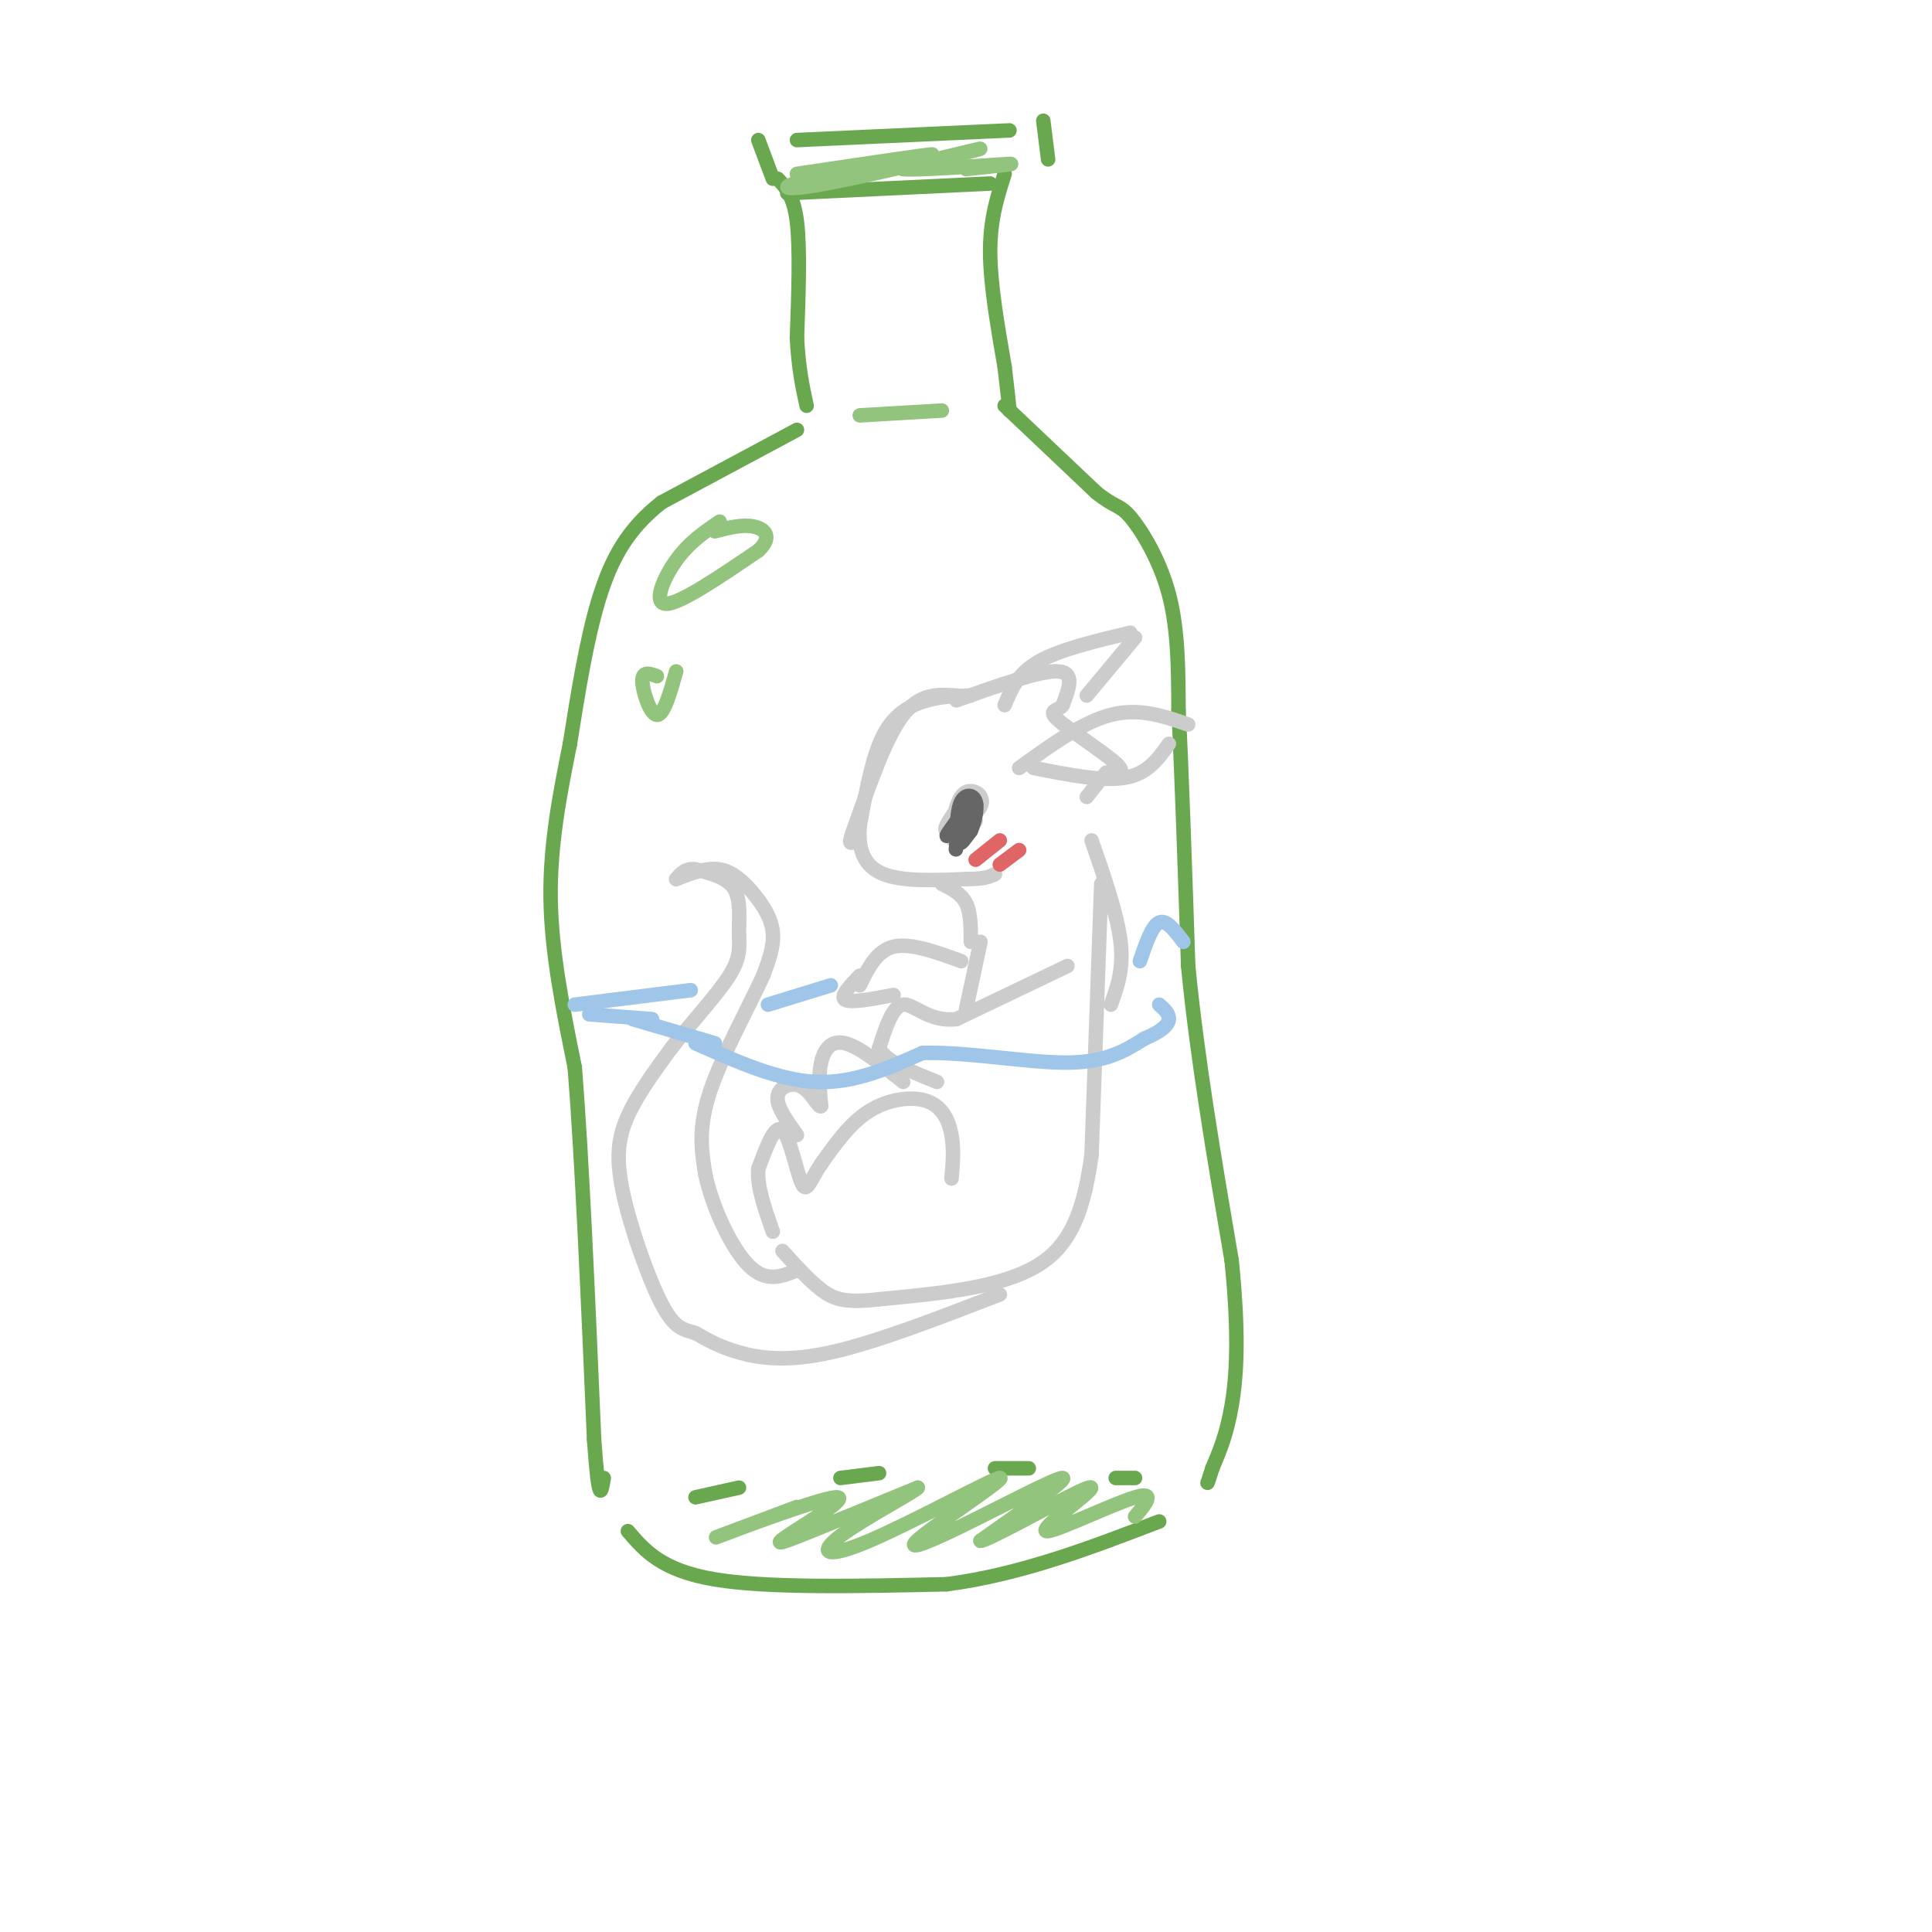 <svg viewBox='0 0 400 400' version='1.1' xmlns='http://www.w3.org/2000/svg' xmlns:xlink='http://www.w3.org/1999/xlink'><g fill='none' stroke='rgb(106,168,79)' stroke-width='3' stroke-linecap='round' stroke-linejoin='round'><path d='M161,37c1.667,1.750 3.333,3.500 4,9c0.667,5.500 0.333,14.750 0,24'/><path d='M165,70c0.333,6.333 1.167,10.167 2,14'/><path d='M208,36c-1.500,4.667 -3.000,9.333 -3,16c0.000,6.667 1.500,15.333 3,24'/><path d='M208,76c0.667,5.500 0.833,7.250 1,9'/><path d='M165,89c0.000,0.000 -28.000,15.000 -28,15'/><path d='M137,104c-6.978,5.444 -10.422,11.556 -13,20c-2.578,8.444 -4.289,19.222 -6,30'/><path d='M118,154c-2.044,10.222 -4.156,20.778 -4,32c0.156,11.222 2.578,23.111 5,35'/><path d='M119,221c1.500,18.667 2.750,47.833 4,77'/><path d='M123,298c1.000,14.167 1.500,11.083 2,8'/><path d='M208,84c0.000,0.000 19.000,18.000 19,18'/><path d='M227,102c4.071,3.250 4.750,2.375 7,5c2.250,2.625 6.071,8.750 8,16c1.929,7.250 1.964,15.625 2,24'/><path d='M244,147c0.667,12.833 1.333,32.917 2,53'/><path d='M246,200c1.833,19.000 5.417,40.000 9,61'/><path d='M255,261c1.578,15.578 1.022,24.022 0,30c-1.022,5.978 -2.511,9.489 -4,13'/><path d='M251,304c-0.833,2.667 -0.917,2.833 -1,3'/><path d='M130,317c3.500,4.083 7.000,8.167 18,10c11.000,1.833 29.500,1.417 48,1'/><path d='M196,328c15.333,-2.000 29.667,-7.500 44,-13'/><path d='M144,310c0.000,0.000 9.000,-2.000 9,-2'/><path d='M174,306c0.000,0.000 8.000,-1.000 8,-1'/><path d='M206,304c0.000,0.000 7.000,0.000 7,0'/><path d='M231,306c0.000,0.000 4.000,0.000 4,0'/><path d='M157,29c0.000,0.000 3.000,8.000 3,8'/><path d='M163,40c0.000,0.000 42.000,-2.000 42,-2'/><path d='M165,29c0.000,0.000 44.000,-2.000 44,-2'/><path d='M216,25c0.000,0.000 1.000,8.000 1,8'/></g>
<g fill='none' stroke='rgb(204,204,204)' stroke-width='3' stroke-linecap='round' stroke-linejoin='round'><path d='M201,144c-2.911,0.067 -5.822,0.133 -9,1c-3.178,0.867 -6.622,2.533 -9,7c-2.378,4.467 -3.689,11.733 -5,19'/><path d='M178,171c-0.422,5.133 1.022,8.467 5,10c3.978,1.533 10.489,1.267 17,1'/><path d='M200,182c3.833,0.000 4.917,-0.500 6,-1'/><path d='M200,165c-2.554,3.393 -5.107,6.786 -4,7c1.107,0.214 5.875,-2.750 7,-5c1.125,-2.250 -1.393,-3.786 -3,-3c-1.607,0.786 -2.304,3.893 -3,7'/><path d='M197,171c-0.422,1.933 0.022,3.267 1,3c0.978,-0.267 2.489,-2.133 4,-4'/><path d='M203,166c-1.250,-0.833 -2.500,-1.667 -3,-1c-0.500,0.667 -0.250,2.833 0,5'/><path d='M198,144c-3.750,-0.250 -7.500,-0.500 -11,4c-3.500,4.500 -6.750,13.750 -10,23'/><path d='M177,171c-1.667,4.333 -0.833,3.667 0,3'/><path d='M198,145c8.667,-3.083 17.333,-6.167 21,-6c3.667,0.167 2.333,3.583 1,7'/><path d='M220,146c-0.810,1.250 -3.333,0.875 -1,3c2.333,2.125 9.524,6.750 12,9c2.476,2.250 0.238,2.125 -2,2'/><path d='M229,160c-1.000,1.167 -2.500,3.083 -4,5'/><path d='M195,183c2.000,1.000 4.000,2.000 5,4c1.000,2.000 1.000,5.000 1,8'/><path d='M226,174c2.667,7.667 5.333,15.333 6,21c0.667,5.667 -0.667,9.333 -2,13'/><path d='M221,200c0.000,0.000 -23.000,11.000 -23,11'/><path d='M198,211c-5.800,0.644 -8.800,-3.244 -11,-3c-2.200,0.244 -3.600,4.622 -5,9'/><path d='M182,217c1.167,2.667 6.583,4.833 12,7'/><path d='M199,199c-5.250,-1.917 -10.500,-3.833 -14,-3c-3.500,0.833 -5.250,4.417 -7,8'/><path d='M228,183c0.000,0.000 -2.000,56.000 -2,56'/><path d='M226,239c-1.822,13.778 -5.378,20.222 -13,24c-7.622,3.778 -19.311,4.889 -31,6'/><path d='M182,269c-7.133,0.844 -9.467,-0.044 -12,-2c-2.533,-1.956 -5.267,-4.978 -8,-8'/><path d='M197,244c0.268,-3.018 0.536,-6.036 0,-9c-0.536,-2.964 -1.875,-5.875 -5,-7c-3.125,-1.125 -8.036,-0.464 -12,2c-3.964,2.464 -6.982,6.732 -10,11'/><path d='M170,241c-2.274,3.357 -2.958,6.250 -4,4c-1.042,-2.250 -2.440,-9.643 -4,-11c-1.560,-1.357 -3.280,3.321 -5,8'/><path d='M157,242c-0.333,3.500 1.333,8.250 3,13'/><path d='M187,224c-4.511,-3.622 -9.022,-7.244 -12,-8c-2.978,-0.756 -4.422,1.356 -5,4c-0.578,2.644 -0.289,5.822 0,9'/><path d='M170,229c-0.560,0.464 -1.958,-2.875 -4,-4c-2.042,-1.125 -4.726,-0.036 -5,2c-0.274,2.036 1.863,5.018 4,8'/><path d='M207,268c-12.867,4.978 -25.733,9.956 -35,12c-9.267,2.044 -14.933,1.156 -19,0c-4.067,-1.156 -6.533,-2.578 -9,-4'/><path d='M144,276c-2.506,-0.794 -4.270,-0.780 -7,-6c-2.730,-5.220 -6.427,-15.675 -8,-23c-1.573,-7.325 -1.021,-11.522 1,-16c2.021,-4.478 5.510,-9.239 9,-14'/><path d='M139,217c3.998,-5.148 9.494,-11.019 12,-15c2.506,-3.981 2.021,-6.072 2,-9c-0.021,-2.928 0.423,-6.694 -1,-9c-1.423,-2.306 -4.711,-3.153 -8,-4'/><path d='M144,180c-2.000,-0.333 -3.000,0.833 -4,2'/><path d='M140,182c3.143,-1.226 6.286,-2.452 9,-2c2.714,0.452 5.000,2.583 7,5c2.000,2.417 3.714,5.119 4,8c0.286,2.881 -0.857,5.940 -2,9'/><path d='M158,202c-2.711,5.978 -8.489,16.422 -11,24c-2.511,7.578 -1.756,12.289 -1,17'/><path d='M146,243c1.400,6.822 5.400,15.378 9,19c3.600,3.622 6.800,2.311 10,1'/><path d='M211,159c6.583,-4.750 13.167,-9.500 19,-11c5.833,-1.500 10.917,0.250 16,2'/><path d='M214,159c7.167,1.417 14.333,2.833 19,2c4.667,-0.833 6.833,-3.917 9,-7'/><path d='M208,146c1.333,-3.250 2.667,-6.500 7,-9c4.333,-2.500 11.667,-4.250 19,-6'/><path d='M235,132c0.000,0.000 -10.000,12.000 -10,12'/><path d='M178,202c-2.083,2.167 -4.167,4.333 -3,5c1.167,0.667 5.583,-0.167 10,-1'/><path d='M203,195c0.000,0.000 -3.000,14.000 -3,14'/></g>
<g fill='none' stroke='rgb(224,102,102)' stroke-width='3' stroke-linecap='round' stroke-linejoin='round'><path d='M207,174c0.000,0.000 -5.000,4.000 -5,4'/><path d='M211,176c0.000,0.000 -4.000,3.000 -4,3'/></g>
<g fill='none' stroke='rgb(159,197,232)' stroke-width='3' stroke-linecap='round' stroke-linejoin='round'><path d='M122,210c0.000,0.000 13.000,1.000 13,1'/><path d='M144,216c8.583,3.833 17.167,7.667 25,8c7.833,0.333 14.917,-2.833 22,-6'/><path d='M191,218c9.378,-0.267 21.822,2.067 30,2c8.178,-0.067 12.089,-2.533 16,-5'/><path d='M237,215c3.689,-1.533 4.911,-2.867 5,-4c0.089,-1.133 -0.956,-2.067 -2,-3'/><path d='M131,211c0.000,0.000 17.000,5.000 17,5'/><path d='M119,208c0.000,0.000 24.000,-3.000 24,-3'/><path d='M159,208c0.000,0.000 13.000,-4.000 13,-4'/><path d='M236,199c1.250,-3.667 2.500,-7.333 4,-8c1.500,-0.667 3.250,1.667 5,4'/></g>
<g fill='none' stroke='rgb(147,196,125)' stroke-width='3' stroke-linecap='round' stroke-linejoin='round'><path d='M149,108c-3.156,2.133 -6.311,4.267 -9,8c-2.689,3.733 -4.911,9.067 -2,9c2.911,-0.067 10.956,-5.533 19,-11'/><path d='M157,114c3.089,-2.867 1.311,-4.533 -1,-5c-2.311,-0.467 -5.156,0.267 -8,1'/><path d='M136,140c-1.511,-0.556 -3.022,-1.111 -3,1c0.022,2.111 1.578,6.889 3,7c1.422,0.111 2.711,-4.444 4,-9'/><path d='M165,36c14.485,-2.164 28.970,-4.329 28,-4c-0.970,0.329 -17.394,3.150 -25,5c-7.606,1.850 -6.394,2.729 3,1c9.394,-1.729 26.970,-6.065 31,-7c4.030,-0.935 -5.485,1.533 -15,4'/><path d='M187,35c2.689,0.356 16.911,-0.756 21,-1c4.089,-0.244 -1.956,0.378 -8,1'/><path d='M178,86c0.000,0.000 17.000,-1.000 17,-1'/><path d='M165,312c-9.788,3.678 -19.576,7.356 -16,6c3.576,-1.356 20.515,-7.745 24,-8c3.485,-0.255 -6.485,5.624 -10,8c-3.515,2.376 -0.576,1.250 5,-1c5.576,-2.250 13.788,-5.625 22,-9'/><path d='M190,308c-0.074,0.550 -11.259,6.424 -16,10c-4.741,3.576 -3.037,4.852 6,1c9.037,-3.852 25.408,-12.833 27,-13c1.592,-0.167 -11.594,8.481 -16,12c-4.406,3.519 -0.032,1.909 8,-2c8.032,-3.909 19.724,-10.117 21,-10c1.276,0.117 -7.862,6.558 -17,13'/><path d='M203,319c1.074,0.120 12.260,-6.081 18,-9c5.740,-2.919 6.033,-2.556 3,0c-3.033,2.556 -9.394,7.303 -7,7c2.394,-0.303 13.541,-5.658 18,-7c4.459,-1.342 2.229,1.329 0,4'/></g>
<g fill='none' stroke='rgb(102,102,102)' stroke-width='3' stroke-linecap='round' stroke-linejoin='round'><path d='M201,166c-2.417,3.250 -4.833,6.500 -5,7c-0.167,0.500 1.917,-1.750 4,-4'/><path d='M200,169c1.274,-1.512 2.458,-3.292 2,-2c-0.458,1.292 -2.560,5.655 -3,7c-0.440,1.345 0.780,-0.327 2,-2'/><path d='M201,172c0.702,-1.560 1.458,-4.458 1,-6c-0.458,-1.542 -2.131,-1.726 -3,0c-0.869,1.726 -0.935,5.363 -1,9'/><path d='M198,175c-0.167,1.500 -0.083,0.750 0,0'/></g>
</svg>